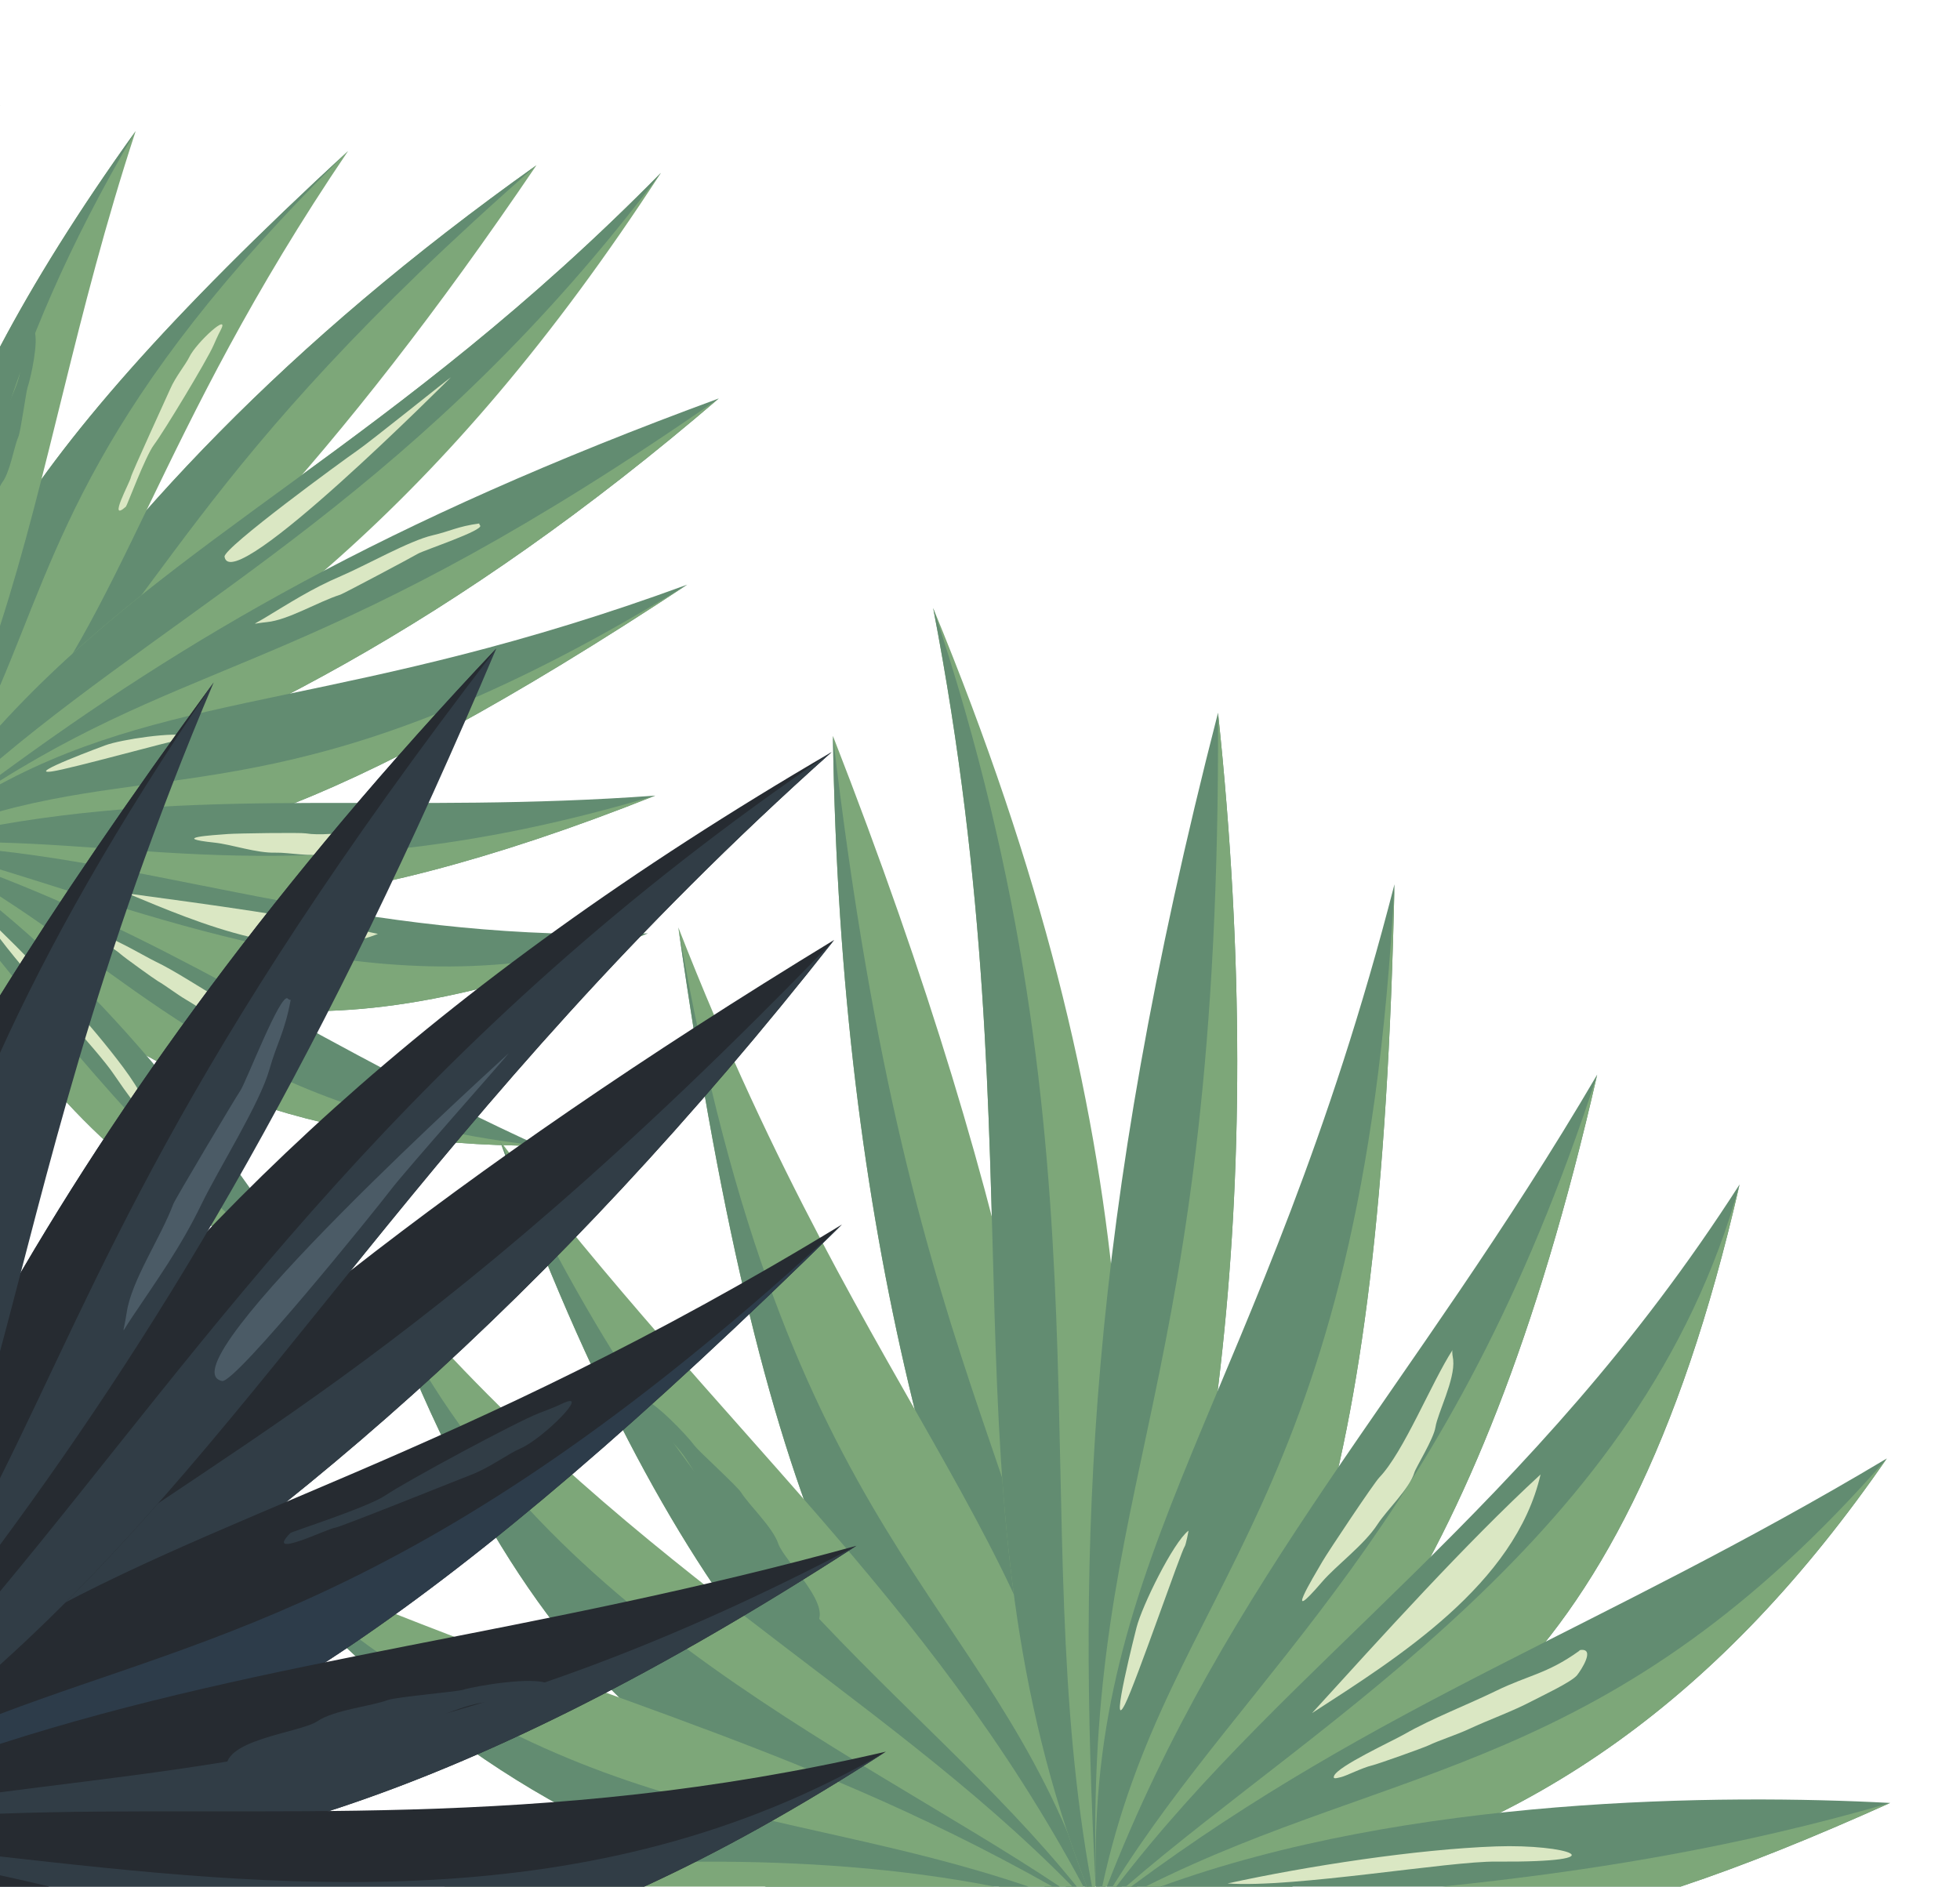 <?xml version="1.0" encoding="UTF-8"?>
<!DOCTYPE svg PUBLIC "-//W3C//DTD SVG 1.1//EN" "http://www.w3.org/Graphics/SVG/1.1/DTD/svg11.dtd">
<!-- Creator: CorelDRAW X7 -->
<svg xmlns="http://www.w3.org/2000/svg" xml:space="preserve" width="189px" height="182px" version="1.1" style="shape-rendering:geometricPrecision; text-rendering:geometricPrecision; image-rendering:optimizeQuality; fill-rule:evenodd; clip-rule:evenodd"
viewBox="0 0 189000 181859"
 xmlns:xlink="http://www.w3.org/1999/xlink">
 <defs>
  <style type="text/css">
   <![CDATA[
    .fil3 {fill:#262B31}
    .fil5 {fill:#2D3C4A}
    .fil4 {fill:#313D46}
    .fil6 {fill:#4B5B66}
    .fil1 {fill:#628C71}
    .fil0 {fill:#7DA779}
    .fil2 {fill:#DAE7C3}
   ]]>
  </style>
 </defs>
 <g id="Layer_x0020_1">
  <g id="_1850956704080">
   <path class="fil0" d="M51728 15864c-24273,17271 -39969,34231 -51728,51369l0 6949c16939,-14122 32451,-29872 51728,-58318z"/>
   <path class="fil1" d="M51728 15864c-24273,17271 -39969,34231 -51728,51369l0 6256c16189,-15935 17923,-27996 51728,-57625z"/>
   <path class="fil0" d="M33569 14486c-17412,16052 -27559,27703 -33569,37688l0 20731c12147,-14151 14822,-30756 33569,-58419z"/>
   <path class="fil1" d="M0 66050c5677,-13280 8791,-27259 33569,-51564 -17412,16052 -27559,27703 -33569,37689l0 13875z"/>
   <path class="fil0" d="M13082 12571c-5525,7698 -9799,14584 -13082,20804l0 26917c4787,-14844 7192,-29759 13082,-47721z"/>
   <path class="fil1" d="M13082 12572c-5525,7697 -9799,14583 -13082,20804l0 8355c2538,-8410 6432,-17897 13082,-29159z"/>
   <polygon class="fil0" points="16,10056 0,10078 0,10112 "/>
   <polygon class="fil1" points="16,10056 0,10078 0,10080 "/>
   <path class="fil0" d="M63730 16600c-25734,26171 -47061,35002 -63730,53309l0 6565c23049,-13050 42741,-27598 63730,-59874z"/>
   <path class="fil1" d="M63730 16600c-25734,26171 -47061,35002 -63730,53309l0 3198c18468,-15509 40936,-26190 63730,-56507z"/>
   <path class="fil1" d="M0 78624c21623,-7183 43980,-18552 69311,-40271 -32400,11898 -51452,23200 -69311,36307l0 3964z"/>
   <path class="fil0" d="M0 78624c21623,-7183 43980,-18552 69311,-40271 -37482,26058 -49403,24386 -69311,36863l0 3408z"/>
   <path class="fil1" d="M66268 56309c-32295,11860 -49106,10016 -66268,19254l0 6873c15823,1031 32013,-3569 66268,-26127z"/>
   <path class="fil0" d="M66268 56309c-35119,21597 -48724,17046 -66268,21860l0 4267c15823,1031 32013,-3569 66268,-26127z"/>
   <path class="fil1" d="M63184 76652c-24299,1783 -42289,-833 -63184,2810l0 5211c13079,4001 30731,4899 63184,-8021z"/>
   <path class="fil0" d="M63184 76652c-30182,8997 -46530,4979 -63184,4529l0 3492c13079,4001 30731,4899 63184,-8021z"/>
   <path class="fil1" d="M62473 89940c-25699,856 -43853,-5823 -62473,-7955l0 5270c14299,9323 28978,16019 62473,2685z"/>
   <path class="fil0" d="M62473 89940c-22908,7950 -44951,-820 -62473,-6168l0 3483c14299,9322 28978,16019 62473,2685z"/>
   <path class="fil1" d="M51959 110419c-20542,-9391 -33514,-18733 -51959,-25923l0 6815c13552,12925 30075,19091 51959,19108z"/>
   <path class="fil0" d="M51959 110419c-27663,-3177 -37147,-14528 -51959,-24047l0 4939c13552,12925 30075,19091 51959,19108z"/>
   <path class="fil1" d="M31109 125088c-5820,-9486 -17226,-25946 -31109,-37393l0 10385c6966,10373 15811,17733 31109,27008z"/>
   <path class="fil0" d="M31109 125088c-12168,-9944 -21461,-20500 -31109,-32504l0 5497c6966,10372 15810,17732 31109,27007z"/>
   <path class="fil1" d="M0 124716c438,788 891,1589 1362,2410 79,-9562 -114,-17039 -1362,-23867l0 21457z"/>
   <path class="fil0" d="M0 124716c438,788 891,1589 1362,2410 -462,-1392 -916,-2761 -1362,-4115l0 1705z"/>
   <path class="fil2" d="M36444 89992c-7365,-1670 -16652,-2882 -24138,-3901 6964,2890 16371,6975 24138,3901z"/>
   <path class="fil2" d="M20702 81189c1646,175 4014,1017 5862,965 1274,-35 3516,455 4706,68 384,-124 2858,-236 3649,-621 918,-447 3726,-794 4839,-1743 128,-109 447,-451 582,-456 -2898,87 -8285,1315 -10850,892 -572,-92 -6611,-5 -7526,63 -1431,110 -5719,360 -1262,832z"/>
   <path class="fil2" d="M4999 74323c1785,-244 11719,-3019 12121,-2989 132,8 1134,-425 1110,-433 -1364,-440 -6563,337 -8080,903 -26,9 -7830,2885 -5151,2519z"/>
   <path class="fil2" d="M11909 102898c-3077,-4141 -7818,-9278 -11909,-13253l0 808c3377,4451 9402,10716 10999,13109 5274,7758 4031,3536 910,-664z"/>
   <path class="fil2" d="M9603 90528c289,276 1477,908 2023,1407 348,315 3234,2395 3588,2601 794,458 1822,1263 2714,1787 1441,846 2861,1886 4385,2685 656,344 2793,1595 3434,1640 429,30 2445,-2 1671,-856 -30,-34 -107,-37 -145,-50 -2728,-989 -3563,-2064 -5877,-3368 -2026,-1142 -4430,-2780 -6462,-3751 -968,-464 -4751,-2720 -5527,-2553 -302,64 3,274 196,458z"/>
   <path class="fil2" d="M43485 36309c-148,66 -7804,6232 -9088,7111 -1284,880 -12878,9351 -12745,10196 630,4030 21785,-17286 21833,-17307z"/>
   <path class="fil2" d="M25731 59922c2073,-205 4892,-1944 7091,-2648 294,-94 6862,-3580 7453,-3935 559,-337 6443,-2279 6018,-2741 -84,-89 -89,-187 -68,-189 -2122,289 -2787,744 -4520,1145 -2222,512 -6492,2932 -8839,3934 -2816,1199 -4974,2608 -7456,4101 -1165,700 -1104,474 321,333z"/>
   <path class="fil2" d="M12146 48782c95,-84 1877,-4862 2694,-5948 978,-1303 5101,-8134 5737,-9574 199,-451 450,-1025 672,-1436 1038,-1919 -2309,1118 -2993,2531 -361,744 -1323,1891 -1839,3076 -268,615 -3748,8184 -3795,8517 -64,453 -2293,4463 -476,2834z"/>
   <path class="fil1" d="M0 46833c69,-148 138,-273 208,-367 779,-1039 1120,-3390 1569,-4432 214,-492 742,-4347 880,-4747 333,-961 1076,-4468 663,-5415 -1383,1081 -1225,1867 -1342,3580 -103,1491 -1306,3633 -1978,5122l0 6259z"/>
   <path class="fil0" d="M80318 70897c720,48075 10657,81680 24291,110962l1007 0c-2273,-33136 -6705,-63279 -25298,-110962z"/>
   <path class="fil1" d="M80318 70897c720,48075 10657,81680 24291,110962l965 0c-3597,-39964 -17555,-44998 -25256,-110962z"/>
   <path class="fil0" d="M65411 89363c8467,59491 19396,77096 37382,92496l2791 0c-2976,-32251 -21588,-44829 -40173,-92496z"/>
   <path class="fil1" d="M104962 181859c-9877,-28521 -29152,-32760 -39551,-92495 8466,59488 19395,77095 37382,92495l2169 0z"/>
   <path class="fil0" d="M48206 109929c17385,48398 35690,63130 52555,71930l3713 0c-15134,-28213 -34998,-43980 -56268,-71930z"/>
   <path class="fil1" d="M48208 109930c17383,48397 35688,63129 52553,71929l3068 0c-15703,-19403 -36154,-29927 -55621,-71929z"/>
   <path class="fil0" d="M35845 122088c16871,46968 37492,53698 60562,59771l7002 0c-19101,-19488 -43856,-31069 -67564,-59771z"/>
   <path class="fil1" d="M35845 122088c16871,46968 37492,53698 60562,59771l5787 0c-20503,-13698 -53025,-27328 -66349,-59771z"/>
   <path class="fil0" d="M24922 150028c15003,16952 30877,27260 48949,31831l27619 0c-25667,-14482 -47194,-18774 -76568,-31831z"/>
   <path class="fil1" d="M24921 150027c15004,16954 30879,27262 48951,31832l25309 0c-24665,-8382 -44897,-5409 -74260,-31832z"/>
   <path class="fil0" d="M95909 181859c-18158,-3569 -38589,-2590 -54022,-757l1007 757 53015 0z"/>
   <path class="fil0" d="M89983 58565c10515,54562 318,85436 14817,123294l1253 0c4114,-38652 4995,-72166 -16070,-123294z"/>
   <path class="fil1" d="M89983 58565c10515,54562 318,85436 14817,123294l498 0c-6645,-35746 2551,-69861 -15315,-123294z"/>
   <path class="fil1" d="M106610 181859c10047,-30736 15902,-65319 10842,-113197 -12739,49570 -13521,80026 -11802,113197l960 0z"/>
   <path class="fil0" d="M106610 181859c10047,-30736 15902,-65319 10842,-113197 269,66414 -12985,73084 -11760,113197l918 0z"/>
   <path class="fil1" d="M134467 85205c-12733,49556 -29702,64275 -28785,96654l2459 0c16207,-17545 25051,-36187 26326,-96654z"/>
   <path class="fil0" d="M134467 85205c-3159,60606 -21817,67086 -28183,96654l1857 0c16207,-17545 25051,-36187 26326,-96654z"/>
   <path class="fil1" d="M154015 103558c-17791,30347 -35646,48394 -47284,78301l2879 0c15947,-10739 32744,-27251 44405,-78301z"/>
   <path class="fil0" d="M154015 103558c-14336,44186 -33459,57025 -46726,78301l2321 0c15947,-10739 32744,-27251 44405,-78301z"/>
   <path class="fil1" d="M167746 114147c-20176,31468 -43470,45924 -60108,67712l4359 0c23311,-9205 44171,-17023 55749,-67712z"/>
   <path class="fil0" d="M167745 114147c-9413,34097 -40512,51538 -59175,67712l3426 0c23310,-9206 44172,-17023 55749,-67712z"/>
   <path class="fil1" d="M181944 140573c-27858,16644 -48848,23458 -72872,41286l15480 0c23164,-5221 41539,-18323 57392,-41286z"/>
   <path class="fil0" d="M181943 140573c-26559,30420 -47333,29191 -71483,41286l14092 0c23164,-5221 41539,-18323 57391,-41286z"/>
   <path class="fil1" d="M182265 173792c-16062,-855 -46409,-681 -70361,8067l50156 0c6146,-2050 12756,-4720 20205,-8067z"/>
   <path class="fil0" d="M182265 173792c-14769,4282 -28710,6569 -43213,8067l23009 0c6146,-2050 12755,-4720 20204,-8067z"/>
   <path class="fil2" d="M148555 142114c-7239,6668 -15408,15735 -22037,23015 8250,-5335 19590,-12408 22037,-23015z"/>
   <path class="fil2" d="M127466 152496c1406,-1639 4059,-3557 5371,-5577 904,-1394 3089,-3437 3553,-4999 151,-504 1861,-3241 2032,-4374 199,-1317 1904,-4585 1708,-6482 -23,-218 -153,-813 -58,-962 -2051,3175 -4715,9862 -7065,12302 -524,544 -4896,7089 -5499,8122 -940,1617 -3843,6403 -42,1970z"/>
   <path class="fil2" d="M108488 164267c1059,-2096 5426,-14806 5755,-15217 107,-134 383,-1530 357,-1511 -1480,1138 -4492,7292 -5007,9337 -8,36 -2694,10535 -1105,7391z"/>
   <path class="fil2" d="M144259 177984c-7630,271 -18225,1894 -25889,3573 6355,455 21446,-2174 25928,-2107 12223,78 6774,-1710 -39,-1466z"/>
   <path class="fil2" d="M129280 171311c511,-107 2067,-912 3007,-1132 594,-139 4960,-1697 5443,-1928 1078,-511 2702,-1020 3924,-1588 1974,-921 4140,-1675 6124,-2719 854,-450 3776,-1817 4299,-2473 349,-437 1805,-2623 317,-2425 -59,6 -119,87 -161,118 -3077,2195 -4850,2298 -7962,3816 -2723,1327 -6256,2696 -8803,4159 -1212,696 -6430,3086 -6826,4042 -152,372 298,200 638,130z"/>
   <path class="fil1" d="M78477 156734c2262,-1640 -2852,-6237 -3423,-7929 -539,-1602 -2808,-3707 -3593,-4959 -372,-593 -4118,-4010 -4444,-4453 -784,-1069 -4000,-4461 -5320,-4716 139,2282 1097,2693 2850,4087 1586,1262 3046,4327 4166,6128 1815,2919 4280,5495 5912,8395 463,823 2778,4226 3852,3447z"/>
   <path class="fil3" d="M80439 90569c-37105,22611 -60564,41884 -80439,61956l0 11775c26437,-16418 52901,-38735 80439,-73731z"/>
   <path class="fil4" d="M80439 90569c-40598,42039 -59782,49105 -80439,65151l0 8580c26437,-16418 52901,-38735 80439,-73731z"/>
   <path class="fil3" d="M81192 118010c-37195,22666 -61067,27838 -81192,39984l0 16365c20725,-4936 42815,-18559 81192,-56349z"/>
   <path class="fil5" d="M81192 118010c-39097,36183 -60440,39328 -81192,47205l0 9144c20725,-4936 42815,-18559 81192,-56349z"/>
   <path class="fil3" d="M0 179812c19320,162 44239,-6013 82584,-30818 -31411,8642 -56495,10717 -82584,19104l0 11714z"/>
   <path class="fil4" d="M0 179812c19320,162 44239,-6013 82584,-30818 -36649,19314 -60620,20889 -82584,23773l0 7045z"/>
   <path class="fil3" d="M62121 181859c7104,-3259 14822,-7527 23300,-13012 -33617,7823 -60133,5059 -85421,5981l0 7031 62121 0z"/>
   <path class="fil4" d="M62121 181859c7104,-3259 14822,-7527 23300,-13012 -28284,16548 -59472,13018 -85421,10107l0 2905 62121 0z"/>
   <path class="fil3" d="M4781 181859c-1578,-376 -3170,-741 -4781,-1091l0 1091 4781 0z"/>
   <path class="fil3" d="M80203 72447c-39133,22838 -61936,45274 -80203,70078l0 17943c25822,-23243 41232,-53235 80203,-88021z"/>
   <path class="fil4" d="M80203 72447c-41052,27868 -59819,56444 -80203,80947l0 7074c25822,-23243 41232,-53235 80203,-88021z"/>
   <path class="fil4" d="M0 148905c16316,-22096 31479,-47720 47861,-86444 -21158,22393 -36387,43388 -47861,63658l0 22786z"/>
   <path class="fil3" d="M0 142484c9734,-19537 17006,-39919 47861,-80023 -21158,22393 -36387,43388 -47861,63658l0 16365z"/>
   <path class="fil4" d="M0 130256c4551,-16912 8970,-37014 20606,-64519 -8243,11291 -15032,21254 -20606,30195l0 34324z"/>
   <path class="fil3" d="M0 101464c4593,-10142 11094,-21813 20606,-35727 -8243,11291 -15032,21254 -20606,30195l0 5532z"/>
   <path class="fil6" d="M37691 114658c1417,-1871 11257,-12946 11369,-13166 -36,71 -33669,30368 -27646,31610 1265,262 14860,-16575 16277,-18444z"/>
   <path class="fil6" d="M19415 116083c1675,-3462 5630,-9713 6564,-13021 728,-2579 1463,-3545 2054,-6721 -6,30 -153,15 -283,-117 -663,-675 -4016,8044 -4565,8863 -577,861 -6303,10496 -6466,10932 -1217,3261 -4043,7377 -4502,10482 -317,2137 -660,2213 479,510 2429,-3629 4707,-6777 6719,-10928z"/>
   <path class="fil4" d="M45400 142161c1821,-690 3619,-2056 4767,-2543 2174,-927 6990,-5747 4026,-4323 -635,306 -1516,642 -2212,908 -2213,852 -12798,6562 -14828,7939 -1695,1150 -9018,3487 -9153,3622 -2584,2619 3615,-445 4302,-509 504,-47 12152,-4736 13098,-5094z"/>
   <path class="fil4" d="M39195 166757c2293,-872 5787,-2664 8134,-2712 2588,-52 3758,241 5486,-1761 -1394,-689 -6729,173 -8201,605 -611,178 -6452,692 -7212,978 -1599,602 -5163,943 -6783,2039 -1712,1156 -9639,1794 -8710,4890 443,1471 4959,-34 5962,-467 3534,-1522 7608,-2161 11324,-3572z"/>
  </g>
 </g>
</svg>
